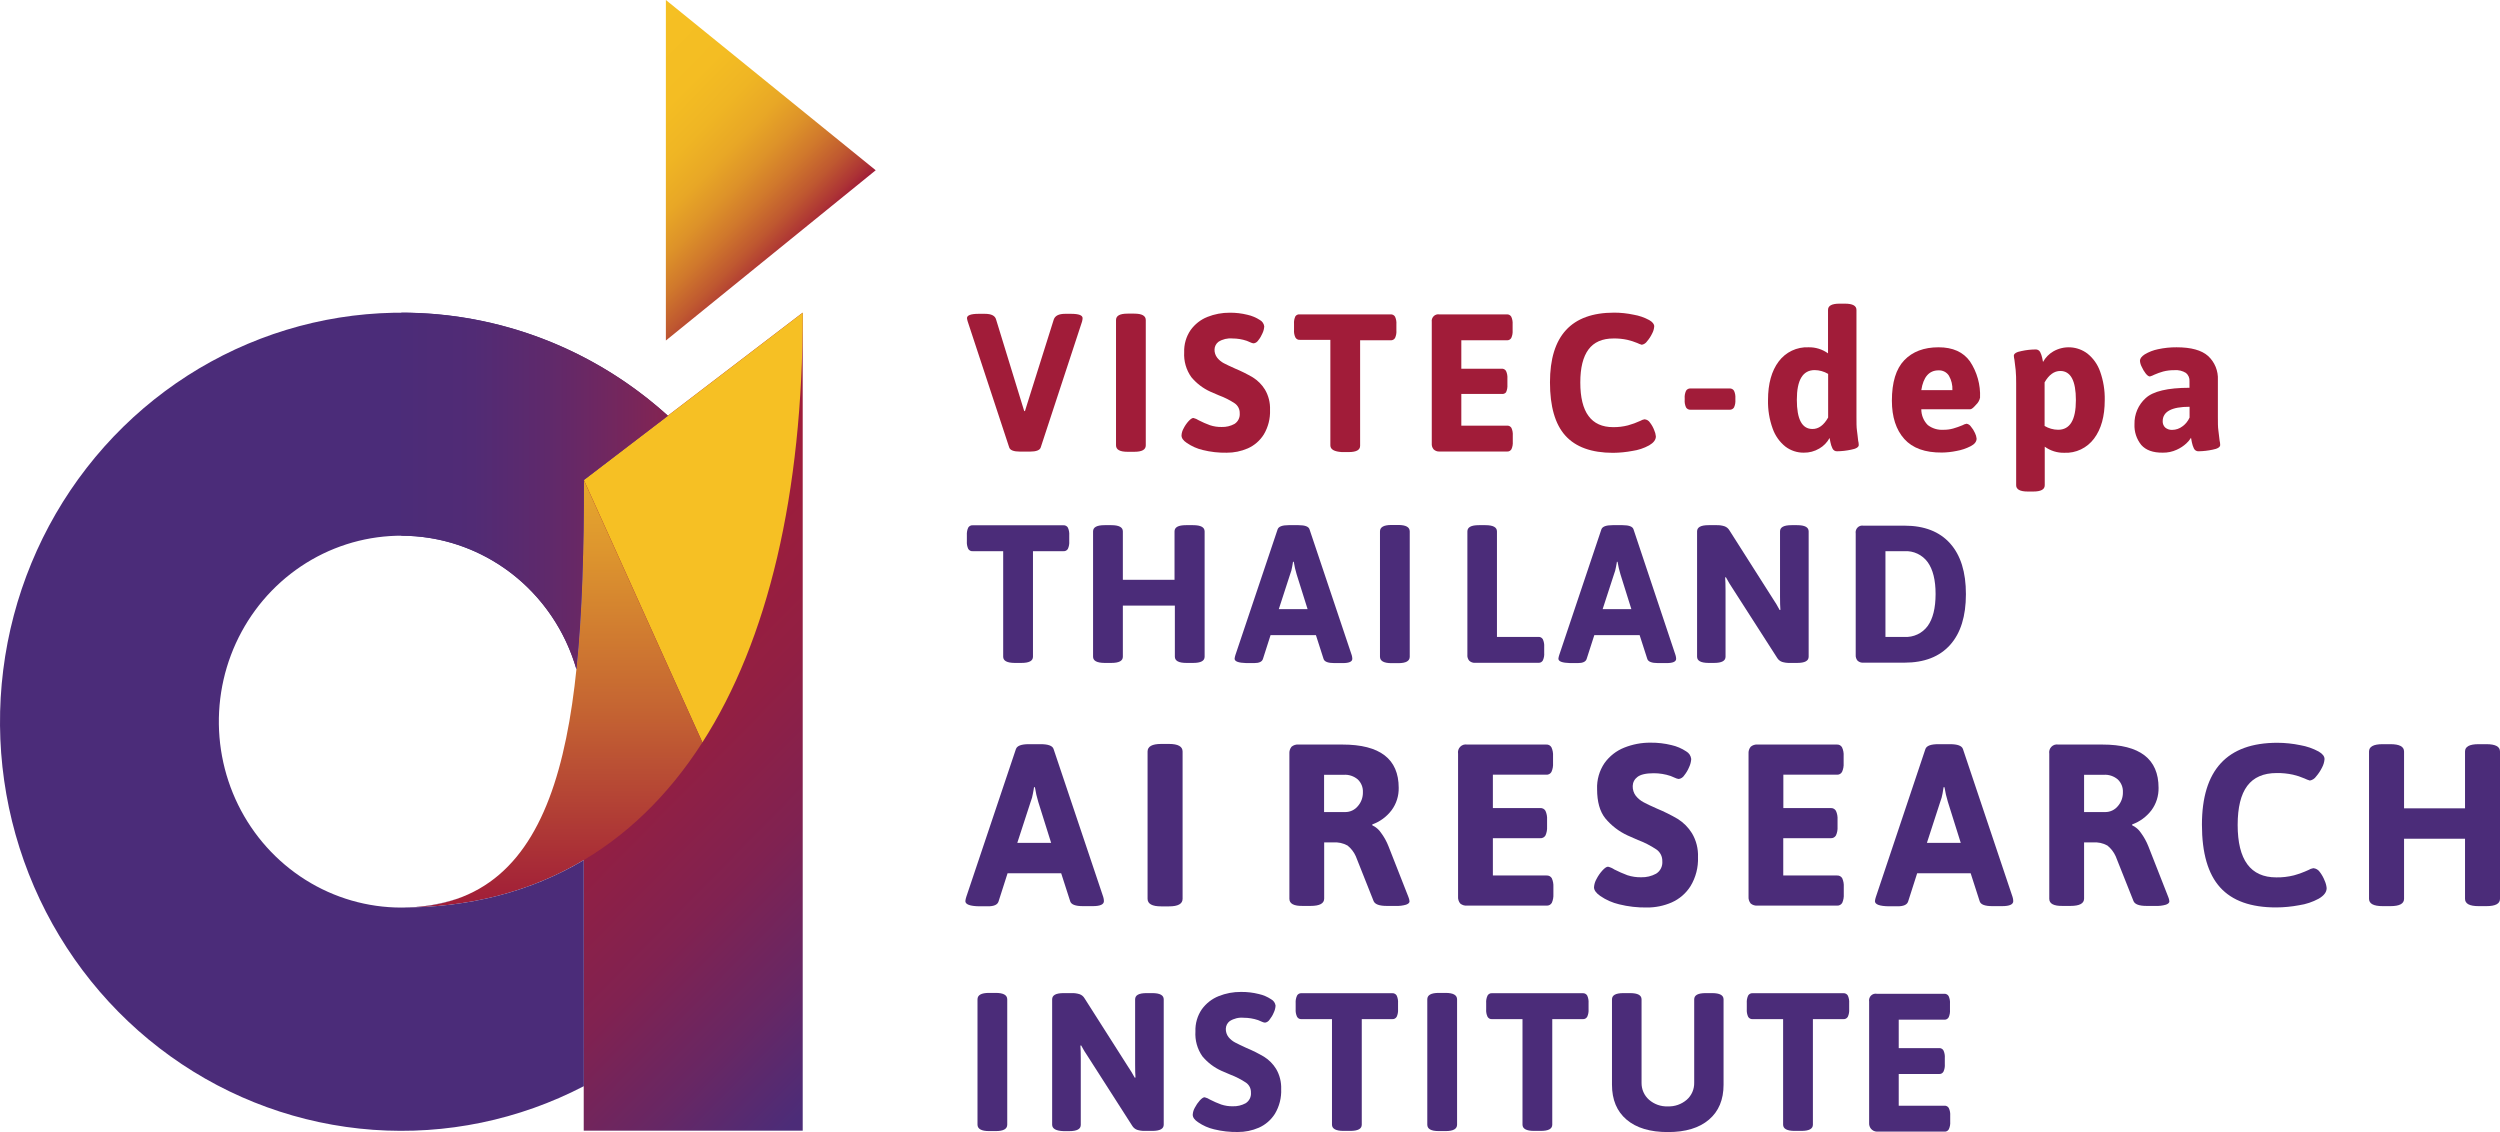 <svg width="106" height="48" viewBox="0 0 106 48" fill="none" xmlns="http://www.w3.org/2000/svg">
<path d="M34.035 13.256L24.75 20.351V47.941H34.035V13.256Z" fill="url(#paint0_linear)"/>
<path d="M37.13 7.219L28.233 0V14.438L37.13 7.219Z" fill="url(#paint1_linear)"/>
<path d="M34.038 13.256L24.755 20.349L29.782 31.477C32.558 27.154 34.038 20.958 34.038 13.256Z" fill="#F6C024"/>
<path d="M24.752 20.349C24.752 30.599 23.978 38.481 17.015 38.481C22.555 38.481 26.88 36.006 29.781 31.479" fill="url(#paint2_linear)"/>
<path d="M17.016 38.481C17.886 38.495 18.751 38.347 19.568 38.043C18.747 38.334 17.885 38.482 17.016 38.481Z" fill="#4B2C79"/>
<path d="M24.752 36.469C22.533 37.789 19.943 38.481 17.016 38.481C15.58 38.481 14.172 38.074 12.95 37.304C11.728 36.535 10.74 35.434 10.097 34.125C9.454 32.816 9.182 31.351 9.31 29.893C9.438 28.435 9.963 27.043 10.824 25.871C11.685 24.7 12.849 23.796 14.186 23.26C15.523 22.725 16.979 22.579 18.393 22.839C19.806 23.1 21.121 23.756 22.189 24.734C23.257 25.713 24.037 26.975 24.441 28.38C24.69 25.971 24.756 23.26 24.756 20.35L28.319 17.627C26.002 15.534 23.169 14.123 20.125 13.548C17.08 12.973 13.939 13.255 11.04 14.364C8.142 15.473 5.594 17.366 3.673 19.84C1.752 22.315 0.529 25.276 0.137 28.406C-0.255 31.535 0.198 34.715 1.447 37.602C2.697 40.488 4.695 42.973 7.228 44.788C9.76 46.604 12.731 47.681 15.82 47.904C18.908 48.127 21.998 47.487 24.756 46.053L24.752 36.469Z" fill="#4B2C79"/>
<path d="M17.016 22.715C18.688 22.715 20.315 23.267 21.654 24.288C22.992 25.309 23.97 26.745 24.441 28.38C24.69 25.971 24.756 23.26 24.756 20.35L28.319 17.627C25.206 14.805 21.183 13.249 17.016 13.256V22.715Z" fill="url(#paint3_linear)"/>
<path d="M42.535 27.843V23.37H41.24C41.203 23.373 41.165 23.366 41.132 23.348C41.099 23.33 41.071 23.304 41.052 23.271C41.007 23.171 40.987 23.06 40.995 22.95V22.693C40.988 22.582 41.007 22.472 41.052 22.372C41.072 22.339 41.099 22.312 41.132 22.295C41.165 22.277 41.203 22.269 41.24 22.272H45.092C45.129 22.269 45.166 22.277 45.199 22.295C45.232 22.312 45.26 22.339 45.279 22.372C45.324 22.472 45.344 22.582 45.336 22.693V22.95C45.344 23.06 45.325 23.171 45.279 23.271C45.26 23.304 45.233 23.331 45.2 23.348C45.166 23.366 45.129 23.373 45.092 23.37H43.798V27.843C43.798 28.02 43.64 28.108 43.309 28.108H43.022C42.698 28.105 42.535 28.02 42.535 27.843Z" fill="#4B2C79"/>
<path d="M46.346 27.843V22.532C46.346 22.355 46.504 22.267 46.835 22.267H47.12C47.445 22.267 47.609 22.355 47.609 22.532V24.583H49.8V22.532C49.8 22.355 49.957 22.267 50.288 22.267H50.588C50.914 22.267 51.076 22.355 51.076 22.532V27.843C51.076 28.02 50.919 28.108 50.588 28.108H50.302C49.978 28.108 49.814 28.02 49.814 27.843V25.678H47.609V27.843C47.609 28.02 47.451 28.108 47.12 28.108H46.835C46.509 28.105 46.346 28.02 46.346 27.843Z" fill="#4B2C79"/>
<path d="M52.347 27.927C52.353 27.876 52.364 27.826 52.38 27.777L54.172 22.442C54.214 22.325 54.369 22.267 54.635 22.267H55.059C55.33 22.267 55.485 22.325 55.523 22.442L57.315 27.784C57.329 27.832 57.337 27.882 57.338 27.933C57.338 28.054 57.203 28.115 56.931 28.115H56.577C56.31 28.115 56.158 28.057 56.12 27.941L55.795 26.929H53.872L53.548 27.941C53.51 28.057 53.39 28.115 53.173 28.115H52.846C52.512 28.105 52.347 28.047 52.347 27.927ZM55.442 25.828L54.977 24.35C54.924 24.176 54.884 23.998 54.856 23.819H54.823C54.823 23.852 54.805 23.926 54.786 24.039C54.77 24.145 54.741 24.25 54.701 24.35L54.221 25.828H55.442Z" fill="#4B2C79"/>
<path d="M58.511 27.843V22.532C58.511 22.351 58.669 22.259 59 22.259H59.285C59.611 22.259 59.773 22.351 59.773 22.532V27.843C59.773 28.026 59.616 28.118 59.285 28.118H59C58.675 28.118 58.511 28.026 58.511 27.843Z" fill="#4B2C79"/>
<path d="M62.294 28.013C62.265 27.978 62.243 27.938 62.23 27.894C62.217 27.851 62.212 27.805 62.217 27.76V22.532C62.217 22.355 62.374 22.267 62.705 22.267H62.983C63.307 22.267 63.471 22.355 63.471 22.532V27.005H65.23C65.267 27.002 65.304 27.01 65.337 27.027C65.37 27.045 65.397 27.072 65.416 27.104C65.462 27.205 65.482 27.315 65.474 27.426V27.683C65.483 27.793 65.463 27.904 65.416 28.004C65.397 28.036 65.37 28.063 65.337 28.081C65.304 28.098 65.267 28.106 65.23 28.103H62.551C62.504 28.107 62.457 28.101 62.413 28.086C62.369 28.07 62.328 28.046 62.294 28.013Z" fill="#4B2C79"/>
<path d="M66.076 27.927C66.082 27.876 66.093 27.826 66.11 27.777L67.9 22.442C67.944 22.325 68.099 22.267 68.373 22.267H68.795C69.068 22.267 69.222 22.325 69.26 22.442L71.044 27.784C71.059 27.832 71.067 27.882 71.068 27.933C71.068 28.054 70.932 28.115 70.661 28.115H70.302C70.037 28.115 69.884 28.057 69.846 27.941L69.52 26.929H67.599L67.273 27.941C67.235 28.057 67.11 28.115 66.899 28.115H66.573C66.242 28.105 66.076 28.047 66.076 27.927ZM69.17 25.828L68.707 24.35C68.654 24.176 68.613 23.998 68.584 23.819H68.556C68.556 23.852 68.537 23.926 68.518 24.039C68.501 24.145 68.472 24.25 68.433 24.35L67.952 25.828H69.17Z" fill="#4B2C79"/>
<path d="M71.956 27.843V22.532C71.956 22.355 72.113 22.267 72.444 22.267H72.794C72.904 22.264 73.015 22.28 73.12 22.314C73.209 22.346 73.284 22.409 73.331 22.492L75.164 25.375C75.271 25.532 75.369 25.696 75.457 25.865L75.489 25.857C75.478 25.73 75.473 25.535 75.473 25.293V22.532C75.473 22.355 75.631 22.267 75.962 22.267H76.198C76.525 22.267 76.687 22.355 76.687 22.532V27.843C76.687 28.02 76.529 28.108 76.198 28.108H75.883C75.773 28.111 75.662 28.096 75.557 28.063C75.468 28.031 75.393 27.968 75.346 27.885L73.472 24.964C73.365 24.806 73.267 24.643 73.178 24.474L73.147 24.483C73.156 24.61 73.163 24.805 73.163 25.047V27.843C73.163 28.02 73.005 28.108 72.674 28.108H72.438C72.118 28.105 71.956 28.02 71.956 27.843Z" fill="#4B2C79"/>
<path d="M78.76 28.013C78.731 27.978 78.709 27.938 78.696 27.894C78.683 27.851 78.678 27.805 78.682 27.76V22.62C78.674 22.575 78.677 22.529 78.691 22.485C78.704 22.441 78.728 22.401 78.76 22.368C78.791 22.335 78.831 22.311 78.874 22.297C78.917 22.283 78.963 22.28 79.007 22.288H80.75C81.591 22.288 82.235 22.539 82.684 23.04C83.133 23.541 83.356 24.259 83.355 25.193C83.355 26.128 83.132 26.845 82.684 27.345C82.236 27.845 81.592 28.096 80.75 28.097H79.007C78.962 28.101 78.918 28.095 78.875 28.081C78.833 28.066 78.793 28.043 78.76 28.013ZM80.75 27.005C80.939 27.017 81.128 26.98 81.3 26.899C81.472 26.819 81.622 26.695 81.735 26.541C81.957 26.231 82.068 25.78 82.069 25.188C82.069 24.596 81.957 24.146 81.735 23.836C81.622 23.681 81.472 23.558 81.3 23.477C81.128 23.395 80.939 23.359 80.75 23.37H79.943V27.005H80.75Z" fill="#4B2C79"/>
<path d="M40.931 38.207C40.938 38.147 40.95 38.088 40.969 38.032L43.076 31.757C43.126 31.62 43.309 31.553 43.621 31.553H44.126C44.441 31.553 44.627 31.62 44.671 31.757L46.778 38.032C46.796 38.088 46.805 38.147 46.806 38.207C46.806 38.349 46.649 38.42 46.334 38.42H45.913C45.597 38.42 45.421 38.353 45.377 38.216L44.994 37.026H42.721L42.338 38.223C42.294 38.359 42.148 38.427 41.898 38.427H41.516C41.131 38.42 40.931 38.349 40.931 38.207ZM44.568 35.738L44.023 34.002C43.961 33.798 43.913 33.589 43.88 33.377H43.842C43.842 33.416 43.821 33.503 43.798 33.636C43.778 33.761 43.745 33.884 43.698 34.002L43.133 35.738H44.568Z" fill="#4B2C79"/>
<path d="M48.657 38.109V31.864C48.657 31.651 48.849 31.543 49.232 31.543H49.568C49.949 31.543 50.142 31.651 50.142 31.864V38.109C50.142 38.324 49.949 38.43 49.568 38.43H49.232C48.854 38.431 48.657 38.324 48.657 38.109Z" fill="#4B2C79"/>
<path d="M54.67 38.109V31.959C54.661 31.852 54.694 31.745 54.761 31.662C54.801 31.628 54.848 31.602 54.898 31.586C54.948 31.57 55.001 31.564 55.053 31.569H56.921C58.509 31.569 59.304 32.18 59.305 33.403C59.312 33.746 59.206 34.081 59.003 34.354C58.793 34.631 58.509 34.84 58.185 34.955V34.993C58.336 35.063 58.465 35.174 58.558 35.314C58.688 35.489 58.794 35.681 58.873 35.884L59.717 38.032C59.742 38.09 59.758 38.153 59.764 38.216C59.764 38.276 59.717 38.322 59.62 38.358C59.481 38.399 59.335 38.417 59.19 38.411H58.798C58.483 38.411 58.3 38.343 58.241 38.207L57.485 36.303C57.406 36.127 57.286 35.971 57.136 35.851C56.947 35.747 56.733 35.701 56.519 35.719H56.145V38.099C56.145 38.308 55.953 38.411 55.57 38.411H55.245C54.862 38.42 54.67 38.317 54.67 38.109ZM57.05 34.431C57.148 34.431 57.245 34.408 57.334 34.366C57.424 34.324 57.503 34.263 57.567 34.187C57.713 34.025 57.792 33.811 57.787 33.591C57.792 33.49 57.775 33.39 57.738 33.296C57.7 33.203 57.644 33.119 57.572 33.05C57.407 32.909 57.196 32.838 56.982 32.851H56.141V34.431H57.05Z" fill="#4B2C79"/>
<path d="M61.914 38.309C61.88 38.268 61.855 38.221 61.839 38.169C61.823 38.118 61.818 38.064 61.822 38.011V31.959C61.813 31.906 61.816 31.851 61.832 31.799C61.848 31.747 61.876 31.7 61.914 31.662C61.951 31.624 61.998 31.595 62.048 31.579C62.099 31.563 62.153 31.559 62.206 31.569H65.561C65.605 31.565 65.649 31.575 65.688 31.595C65.727 31.616 65.759 31.648 65.781 31.686C65.834 31.802 65.857 31.93 65.849 32.057V32.359C65.857 32.487 65.834 32.614 65.781 32.73C65.759 32.769 65.727 32.8 65.688 32.821C65.649 32.842 65.605 32.851 65.561 32.847H63.298V34.262H65.307C65.351 34.259 65.395 34.268 65.434 34.288C65.473 34.309 65.506 34.341 65.528 34.38C65.58 34.495 65.604 34.622 65.596 34.749V35.053C65.603 35.18 65.58 35.307 65.528 35.423C65.505 35.462 65.473 35.493 65.434 35.513C65.395 35.534 65.351 35.543 65.307 35.539H63.298V37.121H65.577C65.62 37.118 65.664 37.127 65.702 37.147C65.741 37.168 65.773 37.199 65.796 37.237C65.848 37.353 65.871 37.48 65.864 37.608V37.911C65.871 38.039 65.848 38.166 65.796 38.282C65.773 38.32 65.741 38.351 65.702 38.372C65.664 38.392 65.62 38.401 65.577 38.398H62.206C62.101 38.408 61.996 38.377 61.914 38.309Z" fill="#4B2C79"/>
<path d="M68.65 38.343C68.366 38.276 68.096 38.157 67.854 37.991C67.676 37.868 67.586 37.744 67.586 37.62C67.594 37.497 67.63 37.377 67.692 37.27C67.759 37.139 67.843 37.017 67.941 36.909C68.037 36.805 68.116 36.748 68.181 36.748C68.276 36.771 68.367 36.811 68.448 36.866C68.629 36.958 68.814 37.039 69.003 37.11C69.192 37.171 69.39 37.2 69.588 37.196C69.807 37.202 70.025 37.15 70.218 37.045C70.307 36.991 70.379 36.912 70.425 36.818C70.472 36.724 70.491 36.619 70.482 36.514C70.484 36.417 70.464 36.322 70.421 36.236C70.378 36.15 70.315 36.076 70.237 36.021C69.991 35.856 69.726 35.72 69.449 35.616L69.008 35.422C68.644 35.254 68.32 35.006 68.062 34.694C67.832 34.405 67.717 33.994 67.717 33.459C67.701 33.065 67.812 32.677 68.032 32.353C68.245 32.058 68.535 31.831 68.869 31.699C69.223 31.558 69.6 31.486 69.98 31.489C70.279 31.486 70.576 31.52 70.866 31.591C71.091 31.641 71.304 31.732 71.497 31.86C71.554 31.892 71.604 31.938 71.641 31.994C71.677 32.05 71.7 32.114 71.708 32.181C71.701 32.299 71.671 32.415 71.621 32.521C71.568 32.65 71.497 32.77 71.41 32.878C71.385 32.919 71.351 32.953 71.311 32.979C71.271 33.005 71.227 33.022 71.18 33.029C71.125 33.022 71.072 33.006 71.022 32.981C70.95 32.949 70.887 32.921 70.836 32.902C70.604 32.824 70.362 32.785 70.118 32.785C69.787 32.785 69.555 32.841 69.424 32.945C69.365 32.989 69.316 33.046 69.282 33.112C69.247 33.178 69.229 33.251 69.227 33.326C69.222 33.478 69.269 33.627 69.361 33.747C69.451 33.857 69.562 33.949 69.687 34.015C69.815 34.082 70.002 34.176 70.251 34.283C70.558 34.41 70.855 34.558 71.142 34.726C71.384 34.879 71.589 35.086 71.741 35.332C71.921 35.636 72.009 35.987 71.995 36.342C72.012 36.774 71.902 37.202 71.679 37.571C71.487 37.877 71.208 38.118 70.88 38.263C70.548 38.408 70.189 38.481 69.828 38.478C69.431 38.484 69.035 38.439 68.65 38.343Z" fill="#4B2C79"/>
<path d="M74.23 38.309C74.162 38.226 74.129 38.119 74.138 38.011V31.959C74.129 31.852 74.162 31.745 74.23 31.662C74.27 31.628 74.316 31.602 74.366 31.586C74.416 31.57 74.469 31.564 74.521 31.569H77.883C77.927 31.566 77.971 31.575 78.009 31.595C78.048 31.616 78.08 31.648 78.102 31.686C78.156 31.802 78.179 31.93 78.17 32.057V32.359C78.178 32.487 78.155 32.614 78.102 32.73C78.08 32.769 78.048 32.8 78.009 32.821C77.97 32.841 77.927 32.851 77.883 32.847H75.614V34.262H77.625C77.668 34.259 77.712 34.268 77.751 34.289C77.789 34.31 77.822 34.341 77.844 34.38C77.897 34.495 77.92 34.622 77.912 34.749V35.053C77.92 35.18 77.897 35.308 77.844 35.423C77.821 35.462 77.789 35.492 77.75 35.513C77.712 35.533 77.668 35.542 77.625 35.539H75.61V37.121H77.889C77.933 37.117 77.977 37.127 78.016 37.147C78.055 37.167 78.087 37.198 78.11 37.237C78.162 37.353 78.184 37.48 78.176 37.608V37.911C78.184 38.038 78.162 38.166 78.11 38.282C78.087 38.32 78.055 38.351 78.016 38.372C77.977 38.392 77.933 38.401 77.889 38.398H74.518C74.415 38.407 74.311 38.376 74.23 38.309Z" fill="#4B2C79"/>
<path d="M79.497 38.207C79.504 38.147 79.517 38.088 79.537 38.032L81.638 31.757C81.688 31.62 81.871 31.553 82.183 31.553H82.681C82.996 31.553 83.182 31.62 83.228 31.757L85.333 38.032C85.351 38.088 85.361 38.147 85.362 38.207C85.362 38.349 85.204 38.42 84.889 38.42H84.475C84.159 38.42 83.983 38.353 83.939 38.216L83.556 37.026H81.288L80.905 38.223C80.861 38.359 80.714 38.427 80.465 38.427H80.082C79.693 38.42 79.497 38.349 79.497 38.207ZM83.136 35.738L82.591 34.002C82.528 33.798 82.48 33.589 82.446 33.377H82.408L82.366 33.636C82.345 33.761 82.311 33.884 82.265 34.002L81.701 35.738H83.136Z" fill="#4B2C79"/>
<path d="M86.889 38.109V31.959C86.88 31.906 86.883 31.851 86.899 31.799C86.915 31.747 86.943 31.7 86.981 31.662C87.018 31.624 87.064 31.595 87.115 31.579C87.166 31.563 87.22 31.559 87.272 31.569H89.14C90.729 31.569 91.523 32.18 91.523 33.403C91.53 33.745 91.424 34.081 91.222 34.354C91.012 34.63 90.728 34.839 90.404 34.955V34.993C90.555 35.063 90.683 35.174 90.776 35.314C90.905 35.49 91.011 35.681 91.091 35.884L91.934 38.032C91.96 38.09 91.976 38.153 91.981 38.216C91.981 38.276 91.934 38.322 91.838 38.358C91.698 38.399 91.552 38.417 91.406 38.411H91.015C90.7 38.411 90.519 38.343 90.461 38.207L89.704 36.303C89.624 36.127 89.504 35.971 89.354 35.851C89.166 35.747 88.952 35.701 88.738 35.719H88.365V38.099C88.365 38.308 88.172 38.411 87.789 38.411H87.469C87.082 38.42 86.889 38.318 86.889 38.109ZM89.274 34.431C89.372 34.431 89.469 34.408 89.558 34.366C89.648 34.324 89.727 34.263 89.791 34.187C89.937 34.025 90.016 33.811 90.011 33.591C90.016 33.49 89.999 33.39 89.962 33.296C89.924 33.203 89.868 33.119 89.796 33.05C89.631 32.909 89.42 32.838 89.206 32.851H88.365V34.431H89.274Z" fill="#4B2C79"/>
<path d="M94.133 37.625C93.619 37.057 93.362 36.171 93.362 34.967C93.362 32.651 94.428 31.494 96.56 31.494C96.888 31.495 97.215 31.529 97.536 31.596C97.807 31.643 98.069 31.733 98.311 31.865C98.478 31.962 98.56 32.067 98.56 32.186C98.551 32.31 98.515 32.431 98.456 32.541C98.388 32.679 98.303 32.807 98.203 32.923C98.172 32.968 98.133 33.007 98.087 33.036C98.042 33.066 97.991 33.086 97.938 33.095C97.859 33.072 97.783 33.043 97.709 33.006C97.552 32.938 97.388 32.884 97.221 32.846C96.994 32.797 96.762 32.773 96.53 32.777C95.969 32.777 95.553 32.96 95.282 33.323C95.011 33.686 94.877 34.242 94.877 34.977C94.877 36.46 95.423 37.201 96.515 37.201C96.766 37.206 97.017 37.176 97.262 37.115C97.472 37.056 97.677 36.981 97.875 36.89C97.939 36.85 98.011 36.823 98.086 36.811C98.14 36.815 98.193 36.832 98.24 36.86C98.287 36.887 98.328 36.926 98.359 36.972C98.446 37.086 98.517 37.212 98.568 37.347C98.613 37.445 98.64 37.549 98.65 37.656C98.65 37.825 98.538 37.974 98.314 38.104C98.055 38.245 97.773 38.339 97.482 38.382C97.163 38.442 96.839 38.473 96.515 38.475C95.441 38.478 94.647 38.195 94.133 37.625Z" fill="#4B2C79"/>
<path d="M100.447 38.109V31.864C100.447 31.657 100.64 31.553 101.021 31.553H101.357C101.74 31.553 101.932 31.657 101.932 31.864V34.273H104.517V31.864C104.517 31.657 104.707 31.553 105.09 31.553H105.426C105.809 31.553 106 31.657 106 31.864V38.109C106 38.317 105.809 38.42 105.426 38.42H105.09C104.707 38.42 104.517 38.317 104.517 38.109V35.563H101.932V38.109C101.932 38.317 101.74 38.42 101.357 38.42H101.024C100.64 38.42 100.447 38.317 100.447 38.109Z" fill="#4B2C79"/>
<path d="M41.446 47.684V42.374C41.446 42.191 41.604 42.099 41.935 42.099H42.218C42.545 42.099 42.707 42.191 42.707 42.374V47.684C42.707 47.867 42.55 47.958 42.218 47.958H41.935C41.615 47.958 41.446 47.867 41.446 47.684Z" fill="#4B2C79"/>
<path d="M44.611 47.684V42.374C44.611 42.196 44.769 42.108 45.1 42.108H45.45C45.56 42.105 45.67 42.121 45.776 42.154C45.865 42.186 45.94 42.249 45.987 42.332L47.82 45.212C47.926 45.367 48.024 45.528 48.113 45.694L48.145 45.686C48.133 45.559 48.129 45.365 48.129 45.122V42.374C48.129 42.196 48.286 42.108 48.617 42.108H48.854C49.18 42.108 49.342 42.196 49.342 42.374V47.684C49.342 47.862 49.185 47.95 48.854 47.95H48.539C48.428 47.953 48.318 47.937 48.212 47.904C48.123 47.871 48.049 47.808 48.001 47.725L46.133 44.807C46.027 44.653 45.929 44.492 45.84 44.325L45.809 44.334C45.82 44.46 45.825 44.655 45.825 44.897V47.693C45.825 47.871 45.667 47.96 45.336 47.96H45.1C44.775 47.95 44.611 47.859 44.611 47.684Z" fill="#4B2C79"/>
<path d="M51.477 47.883C51.235 47.827 51.006 47.725 50.801 47.584C50.643 47.48 50.572 47.374 50.572 47.263C50.578 47.157 50.609 47.055 50.662 46.964C50.719 46.853 50.79 46.75 50.873 46.657C50.955 46.569 51.023 46.524 51.076 46.524C51.158 46.544 51.235 46.578 51.305 46.624C51.458 46.703 51.616 46.772 51.778 46.831C51.938 46.884 52.106 46.91 52.274 46.906C52.462 46.912 52.648 46.868 52.815 46.778C52.89 46.731 52.951 46.664 52.991 46.584C53.031 46.504 53.048 46.414 53.04 46.325C53.043 46.243 53.025 46.162 52.989 46.088C52.952 46.015 52.898 45.952 52.832 45.906C52.622 45.766 52.397 45.651 52.161 45.562L51.786 45.401C51.475 45.26 51.199 45.05 50.979 44.785C50.766 44.479 50.662 44.108 50.686 43.734C50.674 43.399 50.769 43.069 50.958 42.793C51.14 42.543 51.387 42.349 51.672 42.236C51.973 42.115 52.294 42.055 52.618 42.058C52.872 42.055 53.125 42.084 53.371 42.146C53.561 42.188 53.742 42.265 53.904 42.374C53.952 42.401 53.994 42.439 54.025 42.485C54.056 42.531 54.076 42.584 54.084 42.639C54.078 42.74 54.053 42.839 54.009 42.93C53.965 43.039 53.905 43.14 53.831 43.232C53.81 43.266 53.781 43.296 53.747 43.318C53.714 43.34 53.676 43.355 53.636 43.36C53.589 43.355 53.543 43.342 53.5 43.32C53.439 43.291 53.385 43.27 53.343 43.253C53.145 43.186 52.939 43.153 52.731 43.153C52.525 43.133 52.318 43.183 52.142 43.294C52.092 43.331 52.051 43.38 52.022 43.435C51.993 43.491 51.977 43.553 51.975 43.616C51.97 43.744 52.01 43.871 52.088 43.972C52.165 44.066 52.259 44.144 52.366 44.2C52.474 44.258 52.634 44.334 52.838 44.428C53.099 44.536 53.352 44.663 53.596 44.806C53.803 44.935 53.977 45.111 54.106 45.32C54.258 45.578 54.333 45.877 54.322 46.179C54.337 46.546 54.245 46.91 54.057 47.224C53.892 47.485 53.655 47.69 53.376 47.814C53.093 47.937 52.788 47.999 52.481 47.997C52.143 48.002 51.805 47.964 51.477 47.883Z" fill="#4B2C79"/>
<path d="M56.476 47.684V43.211H55.181C55.144 43.214 55.106 43.206 55.073 43.189C55.041 43.171 55.013 43.144 54.995 43.111C54.948 43.011 54.928 42.901 54.936 42.79V42.533C54.928 42.423 54.948 42.312 54.995 42.212C55.013 42.179 55.041 42.152 55.073 42.135C55.106 42.117 55.144 42.109 55.181 42.112H59.032C59.07 42.109 59.107 42.117 59.14 42.135C59.174 42.152 59.201 42.179 59.22 42.212C59.266 42.312 59.285 42.423 59.277 42.533V42.79C59.285 42.9 59.266 43.011 59.22 43.111C59.201 43.144 59.174 43.171 59.14 43.189C59.107 43.206 59.07 43.214 59.032 43.211H57.739V47.684C57.739 47.862 57.581 47.95 57.25 47.95H56.965C56.639 47.95 56.476 47.859 56.476 47.684Z" fill="#4B2C79"/>
<path d="M60.517 47.684V42.374C60.517 42.191 60.675 42.099 61.006 42.099H61.291C61.617 42.099 61.78 42.191 61.78 42.374V47.684C61.78 47.867 61.622 47.958 61.291 47.958H61.006C60.675 47.958 60.517 47.867 60.517 47.684Z" fill="#4B2C79"/>
<path d="M64.554 47.684V43.211H63.258C63.221 43.214 63.184 43.206 63.151 43.189C63.118 43.171 63.091 43.144 63.072 43.111C63.025 43.011 63.005 42.901 63.014 42.79V42.533C63.005 42.423 63.025 42.312 63.072 42.212C63.091 42.179 63.118 42.152 63.151 42.135C63.184 42.117 63.221 42.109 63.258 42.112H67.11C67.147 42.109 67.185 42.117 67.218 42.135C67.251 42.152 67.279 42.179 67.298 42.212C67.344 42.312 67.363 42.423 67.355 42.533V42.79C67.363 42.9 67.344 43.011 67.298 43.111C67.279 43.144 67.251 43.171 67.218 43.189C67.185 43.206 67.147 43.214 67.11 43.211H65.816V47.684C65.816 47.862 65.659 47.95 65.328 47.95H65.043C64.716 47.95 64.554 47.859 64.554 47.684Z" fill="#4B2C79"/>
<path d="M68.967 47.473C68.554 47.122 68.348 46.628 68.348 45.991V42.374C68.348 42.196 68.505 42.108 68.836 42.108H69.114C69.44 42.108 69.602 42.196 69.602 42.374V45.907C69.6 46.044 69.626 46.179 69.681 46.304C69.735 46.428 69.816 46.539 69.918 46.629C70.139 46.822 70.425 46.923 70.716 46.911C71.009 46.922 71.295 46.822 71.519 46.629C71.62 46.54 71.701 46.429 71.756 46.304C71.81 46.179 71.837 46.044 71.834 45.907V42.374C71.834 42.196 71.992 42.108 72.323 42.108H72.59C72.917 42.108 73.079 42.196 73.079 42.374V45.991C73.079 46.627 72.873 47.121 72.46 47.473C72.047 47.825 71.466 48.001 70.718 48C69.963 48 69.379 47.824 68.967 47.473Z" fill="#4B2C79"/>
<path d="M75.604 47.684V43.211H74.309C74.271 43.214 74.234 43.206 74.201 43.188C74.168 43.171 74.14 43.144 74.121 43.111C74.075 43.011 74.056 42.9 74.064 42.79V42.533C74.056 42.423 74.075 42.312 74.121 42.212C74.14 42.179 74.168 42.153 74.201 42.135C74.234 42.117 74.271 42.109 74.309 42.112H78.16C78.198 42.109 78.235 42.117 78.268 42.135C78.302 42.152 78.329 42.179 78.348 42.212C78.394 42.312 78.413 42.423 78.405 42.533V42.79C78.413 42.9 78.394 43.011 78.348 43.111C78.329 43.144 78.302 43.171 78.268 43.189C78.235 43.206 78.198 43.214 78.16 43.211H76.867V47.684C76.867 47.862 76.709 47.95 76.378 47.95H76.093C75.766 47.95 75.604 47.859 75.604 47.684Z" fill="#4B2C79"/>
<path d="M79.329 47.859C79.272 47.788 79.244 47.698 79.251 47.606V42.467C79.243 42.422 79.246 42.375 79.26 42.331C79.273 42.287 79.297 42.247 79.329 42.214C79.361 42.182 79.401 42.158 79.444 42.144C79.487 42.13 79.533 42.128 79.578 42.136H82.435C82.472 42.133 82.51 42.141 82.543 42.159C82.576 42.176 82.604 42.203 82.623 42.236C82.668 42.336 82.688 42.447 82.679 42.557V42.814C82.688 42.925 82.668 43.035 82.623 43.135C82.604 43.168 82.576 43.195 82.543 43.213C82.51 43.23 82.472 43.238 82.435 43.235H80.506V44.44H82.216C82.253 44.436 82.291 44.444 82.324 44.462C82.357 44.479 82.385 44.506 82.403 44.539C82.449 44.639 82.469 44.75 82.46 44.86V45.117C82.469 45.227 82.449 45.338 82.403 45.438C82.385 45.471 82.357 45.498 82.324 45.516C82.291 45.533 82.253 45.541 82.216 45.538H80.506V46.882H82.445C82.482 46.879 82.519 46.887 82.552 46.905C82.584 46.922 82.612 46.949 82.63 46.982C82.677 47.082 82.697 47.193 82.689 47.303V47.56C82.697 47.67 82.677 47.781 82.63 47.881C82.612 47.914 82.585 47.941 82.552 47.959C82.519 47.976 82.482 47.984 82.445 47.981H79.578C79.53 47.979 79.483 47.968 79.441 47.947C79.398 47.925 79.36 47.895 79.329 47.859Z" fill="#4B2C79"/>
<path d="M42.791 18.973L41.033 13.638C41.017 13.59 41.006 13.54 41 13.489C41 13.367 41.166 13.306 41.497 13.306H41.761C42.032 13.306 42.192 13.386 42.234 13.547L43.337 17.139L43.427 17.43H43.459L43.549 17.139L44.68 13.547C44.735 13.386 44.895 13.306 45.161 13.306H45.413C45.739 13.306 45.902 13.367 45.902 13.489C45.9 13.539 45.892 13.589 45.878 13.638L44.126 18.973C44.088 19.089 43.935 19.148 43.67 19.148H43.246C42.981 19.148 42.83 19.089 42.791 18.973Z" fill="#A11C39"/>
<path d="M47.319 18.882V13.572C47.319 13.389 47.477 13.298 47.807 13.298H48.093C48.419 13.298 48.581 13.389 48.581 13.572V18.882C48.581 19.065 48.424 19.156 48.093 19.156H47.807C47.481 19.156 47.319 19.065 47.319 18.882Z" fill="#A11C39"/>
<path d="M50.999 19.081C50.758 19.024 50.529 18.923 50.323 18.782C50.165 18.678 50.096 18.572 50.096 18.461C50.102 18.355 50.133 18.253 50.186 18.162C50.242 18.05 50.313 17.947 50.397 17.855C50.479 17.767 50.547 17.722 50.6 17.722C50.682 17.742 50.759 17.776 50.829 17.822C50.982 17.901 51.14 17.97 51.302 18.029C51.462 18.082 51.631 18.108 51.8 18.104C51.988 18.11 52.174 18.066 52.34 17.976C52.415 17.929 52.476 17.862 52.515 17.782C52.555 17.702 52.572 17.612 52.564 17.523C52.567 17.441 52.549 17.36 52.513 17.287C52.476 17.213 52.422 17.151 52.356 17.104C52.148 16.966 51.925 16.853 51.691 16.767L51.318 16.606C51.007 16.465 50.731 16.254 50.511 15.989C50.294 15.684 50.188 15.312 50.209 14.936C50.198 14.6 50.293 14.27 50.482 13.995C50.663 13.744 50.91 13.55 51.195 13.437C51.496 13.317 51.817 13.257 52.14 13.259C52.393 13.256 52.646 13.286 52.892 13.347C53.081 13.389 53.262 13.465 53.425 13.572C53.473 13.599 53.514 13.637 53.545 13.683C53.576 13.729 53.597 13.782 53.604 13.837C53.598 13.938 53.573 14.037 53.53 14.128C53.485 14.237 53.425 14.339 53.351 14.43C53.329 14.464 53.301 14.494 53.267 14.516C53.233 14.538 53.195 14.553 53.155 14.558C53.108 14.553 53.063 14.54 53.021 14.518C52.958 14.489 52.906 14.468 52.864 14.451C52.667 14.384 52.461 14.351 52.254 14.351C52.047 14.332 51.839 14.381 51.663 14.492C51.613 14.53 51.572 14.578 51.543 14.634C51.514 14.689 51.498 14.751 51.496 14.814C51.491 14.943 51.532 15.069 51.611 15.17C51.687 15.264 51.78 15.342 51.886 15.398C51.995 15.456 52.156 15.532 52.367 15.626C52.628 15.735 52.881 15.861 53.125 16.004C53.331 16.134 53.505 16.309 53.634 16.518C53.786 16.777 53.861 17.075 53.849 17.377C53.864 17.744 53.772 18.108 53.585 18.422C53.421 18.683 53.184 18.889 52.905 19.012C52.622 19.135 52.317 19.197 52.009 19.195C51.669 19.201 51.33 19.163 50.999 19.081Z" fill="#A11C39"/>
<path d="M56.407 18.882V14.409H55.111C55.074 14.412 55.037 14.405 55.004 14.387C54.971 14.369 54.944 14.342 54.925 14.309C54.878 14.21 54.858 14.099 54.867 13.988V13.731C54.858 13.621 54.878 13.51 54.925 13.41C54.946 13.381 54.975 13.358 55.007 13.344C55.04 13.329 55.076 13.325 55.111 13.33H58.963C59 13.327 59.038 13.334 59.071 13.352C59.104 13.37 59.132 13.396 59.151 13.429C59.196 13.53 59.216 13.64 59.207 13.751V14.008C59.216 14.118 59.196 14.228 59.151 14.329C59.132 14.362 59.104 14.388 59.071 14.406C59.038 14.424 59 14.431 58.963 14.428H57.669V18.901C57.669 19.078 57.512 19.168 57.181 19.168H56.892C56.577 19.148 56.407 19.058 56.407 18.882Z" fill="#A11C39"/>
<path d="M60.784 19.052C60.755 19.017 60.734 18.977 60.721 18.934C60.707 18.89 60.703 18.845 60.707 18.8V13.651C60.7 13.606 60.704 13.561 60.718 13.518C60.733 13.476 60.757 13.437 60.788 13.406C60.82 13.374 60.859 13.351 60.901 13.338C60.943 13.325 60.988 13.322 61.031 13.33H63.89C63.928 13.327 63.965 13.334 63.998 13.352C64.031 13.37 64.059 13.396 64.078 13.429C64.124 13.53 64.143 13.64 64.135 13.751V14.008C64.143 14.118 64.124 14.228 64.078 14.329C64.059 14.362 64.031 14.388 63.998 14.406C63.965 14.424 63.928 14.431 63.89 14.428H61.96V15.633H63.67C63.707 15.63 63.744 15.637 63.778 15.655C63.811 15.673 63.838 15.699 63.857 15.732C63.903 15.833 63.922 15.943 63.914 16.053V16.311C63.922 16.421 63.903 16.531 63.857 16.632C63.835 16.659 63.806 16.68 63.773 16.693C63.74 16.705 63.704 16.709 63.67 16.702H61.96V18.047H63.898C63.935 18.044 63.973 18.052 64.006 18.069C64.039 18.087 64.067 18.113 64.086 18.146C64.131 18.247 64.15 18.357 64.142 18.467V18.724C64.15 18.834 64.131 18.945 64.086 19.046C64.067 19.078 64.039 19.105 64.006 19.123C63.973 19.14 63.935 19.148 63.898 19.145H61.031C60.986 19.147 60.941 19.14 60.898 19.124C60.856 19.108 60.817 19.084 60.784 19.052Z" fill="#A11C39"/>
<path d="M66.37 18.469C65.936 17.987 65.719 17.234 65.719 16.211C65.719 14.241 66.625 13.256 68.439 13.256C68.718 13.256 68.996 13.286 69.269 13.344C69.5 13.383 69.722 13.46 69.928 13.572C70.07 13.654 70.139 13.742 70.139 13.837C70.132 13.944 70.102 14.047 70.051 14.141C69.994 14.26 69.921 14.372 69.835 14.472C69.81 14.51 69.776 14.543 69.738 14.568C69.7 14.593 69.657 14.61 69.612 14.618C69.544 14.599 69.479 14.574 69.416 14.542C69.281 14.486 69.142 14.442 69 14.409C68.807 14.367 68.611 14.348 68.414 14.351C67.937 14.351 67.583 14.506 67.352 14.817C67.121 15.127 67.005 15.594 67.005 16.219C67.005 17.48 67.469 18.111 68.398 18.111C68.61 18.114 68.822 18.088 69.028 18.035C69.207 17.986 69.382 17.922 69.55 17.844C69.605 17.811 69.665 17.789 69.728 17.778C69.775 17.782 69.82 17.796 69.861 17.821C69.901 17.845 69.935 17.879 69.96 17.92C70.036 18.017 70.096 18.125 70.139 18.241C70.177 18.324 70.2 18.412 70.209 18.503C70.209 18.646 70.114 18.773 69.924 18.883C69.703 19.004 69.464 19.084 69.216 19.119C68.945 19.171 68.669 19.197 68.393 19.2C67.481 19.199 66.807 18.955 66.37 18.469Z" fill="#A11C39"/>
<path d="M71.487 17.273C71.442 17.172 71.422 17.061 71.431 16.951V16.892C71.422 16.782 71.442 16.671 71.487 16.571C71.507 16.538 71.534 16.511 71.567 16.494C71.6 16.476 71.638 16.468 71.675 16.471H73.336C73.373 16.468 73.41 16.476 73.444 16.494C73.477 16.511 73.504 16.538 73.524 16.571C73.569 16.671 73.588 16.782 73.58 16.892V16.951C73.588 17.061 73.569 17.172 73.524 17.273C73.504 17.305 73.477 17.332 73.444 17.349C73.41 17.367 73.373 17.375 73.336 17.372H71.675C71.638 17.375 71.6 17.367 71.567 17.349C71.534 17.332 71.507 17.305 71.487 17.273Z" fill="#A11C39"/>
<path d="M75.702 18.936C75.454 18.738 75.266 18.471 75.16 18.169C75.021 17.781 74.954 17.37 74.964 16.958C74.964 16.271 75.115 15.727 75.417 15.326C75.564 15.13 75.755 14.973 75.975 14.868C76.194 14.764 76.435 14.715 76.677 14.725C76.974 14.718 77.266 14.808 77.508 14.982V13.14C77.508 12.964 77.666 12.875 77.997 12.875H78.225C78.551 12.875 78.714 12.964 78.714 13.14V17.666C78.714 17.92 78.714 18.114 78.734 18.247C78.755 18.381 78.766 18.527 78.786 18.686C78.802 18.745 78.81 18.807 78.811 18.869C78.811 18.957 78.701 19.029 78.482 19.068C78.29 19.109 78.095 19.131 77.899 19.134C77.857 19.137 77.815 19.128 77.779 19.106C77.743 19.084 77.713 19.052 77.696 19.013C77.657 18.932 77.628 18.845 77.611 18.756C77.592 18.665 77.579 18.604 77.574 18.57C77.472 18.758 77.321 18.913 77.138 19.018C76.939 19.136 76.712 19.197 76.482 19.193C76.201 19.197 75.927 19.106 75.702 18.936ZM77.513 17.704V15.853C77.34 15.75 77.144 15.695 76.944 15.692C76.437 15.692 76.185 16.113 76.186 16.954C76.186 17.778 76.406 18.189 76.846 18.189C77.107 18.192 77.329 18.03 77.513 17.704Z" fill="#A11C39"/>
<path d="M80.742 18.612C80.392 18.221 80.217 17.68 80.216 16.99C80.216 16.21 80.391 15.638 80.742 15.273C81.093 14.908 81.578 14.725 82.195 14.725C82.798 14.725 83.242 14.925 83.527 15.323C83.828 15.776 83.978 16.316 83.954 16.863C83.93 16.976 83.872 17.079 83.787 17.157C83.675 17.287 83.594 17.353 83.538 17.353H81.463C81.463 17.478 81.487 17.602 81.535 17.717C81.582 17.832 81.652 17.937 81.74 18.024C81.93 18.168 82.163 18.238 82.399 18.223C82.539 18.225 82.679 18.207 82.815 18.169C82.948 18.131 83.078 18.085 83.206 18.032C83.261 17.999 83.321 17.977 83.384 17.966C83.421 17.972 83.456 17.986 83.488 18.007C83.519 18.028 83.546 18.055 83.567 18.087C83.637 18.169 83.695 18.261 83.739 18.36C83.776 18.434 83.8 18.514 83.808 18.597C83.808 18.724 83.723 18.834 83.556 18.919C83.365 19.017 83.162 19.085 82.952 19.121C82.751 19.163 82.547 19.185 82.342 19.188C81.626 19.195 81.092 19.003 80.742 18.612ZM82.782 16.542C82.792 16.328 82.741 16.116 82.635 15.931C82.588 15.857 82.523 15.797 82.445 15.757C82.368 15.717 82.282 15.699 82.195 15.703C81.794 15.703 81.55 15.983 81.463 16.542H82.782Z" fill="#A11C39"/>
<path d="M85.485 20.574V16.251C85.487 16.065 85.481 15.878 85.465 15.692C85.452 15.562 85.433 15.416 85.412 15.255C85.398 15.199 85.39 15.14 85.387 15.082C85.387 14.994 85.498 14.921 85.717 14.883C85.909 14.841 86.104 14.819 86.3 14.817C86.341 14.813 86.382 14.822 86.418 14.841C86.454 14.861 86.484 14.891 86.503 14.928C86.541 15.004 86.57 15.085 86.588 15.169C86.607 15.255 86.62 15.315 86.624 15.347C86.727 15.16 86.878 15.005 87.061 14.899C87.284 14.771 87.539 14.712 87.794 14.728C88.049 14.743 88.295 14.834 88.501 14.987C88.751 15.184 88.939 15.45 89.045 15.753C89.183 16.142 89.25 16.553 89.241 16.966C89.241 17.651 89.09 18.194 88.788 18.596C88.641 18.793 88.45 18.95 88.231 19.055C88.011 19.16 87.77 19.209 87.528 19.198C87.231 19.205 86.939 19.115 86.697 18.939V20.574C86.697 20.751 86.539 20.841 86.208 20.841H85.98C85.647 20.841 85.485 20.751 85.485 20.574ZM88.018 16.966C88.018 16.142 87.798 15.73 87.357 15.729C87.098 15.729 86.876 15.89 86.691 16.211V18.061C86.864 18.164 87.059 18.219 87.26 18.222C87.766 18.225 88.019 17.806 88.018 16.966Z" fill="#A11C39"/>
<path d="M90.79 18.866C90.59 18.619 90.487 18.305 90.502 17.986C90.497 17.778 90.537 17.571 90.618 17.381C90.7 17.19 90.822 17.02 90.975 16.882C91.29 16.59 91.91 16.443 92.834 16.442V16.169C92.84 16.102 92.829 16.034 92.803 15.972C92.777 15.91 92.736 15.855 92.685 15.813C92.539 15.722 92.369 15.681 92.199 15.695C92.036 15.693 91.873 15.712 91.715 15.753C91.589 15.789 91.465 15.833 91.345 15.886C91.285 15.918 91.222 15.943 91.157 15.962C91.104 15.962 91.044 15.92 90.978 15.837C90.91 15.749 90.853 15.653 90.808 15.551C90.766 15.472 90.741 15.386 90.734 15.297C90.734 15.204 90.803 15.112 90.938 15.024C91.112 14.921 91.302 14.847 91.499 14.807C91.758 14.751 92.023 14.723 92.287 14.725C92.901 14.725 93.347 14.847 93.624 15.095C93.763 15.222 93.872 15.38 93.944 15.556C94.015 15.731 94.048 15.921 94.038 16.111V17.666C94.038 17.92 94.038 18.114 94.059 18.247C94.079 18.381 94.091 18.527 94.112 18.686C94.127 18.746 94.135 18.807 94.136 18.869C94.136 18.957 94.026 19.029 93.807 19.068C93.615 19.109 93.42 19.131 93.224 19.134C93.182 19.137 93.14 19.128 93.103 19.106C93.067 19.084 93.038 19.052 93.02 19.013C92.981 18.931 92.953 18.843 92.935 18.753C92.916 18.659 92.904 18.593 92.899 18.562C92.845 18.65 92.779 18.729 92.704 18.798C92.583 18.91 92.445 19.001 92.295 19.068C92.109 19.154 91.906 19.197 91.701 19.193C91.287 19.197 90.984 19.087 90.79 18.866ZM92.537 18.077C92.668 17.983 92.772 17.854 92.838 17.704V17.247C92.078 17.247 91.698 17.452 91.698 17.862C91.696 17.911 91.704 17.96 91.723 18.006C91.741 18.052 91.769 18.093 91.804 18.127C91.888 18.198 91.996 18.233 92.105 18.227C92.261 18.225 92.412 18.173 92.537 18.077Z" fill="#A11C39"/>
<defs>
<linearGradient id="paint0_linear" x1="22.044" y1="23.109" x2="40.566" y2="41.287" gradientUnits="userSpaceOnUse">
<stop stop-color="#A01C38"/>
<stop offset="0.23" stop-color="#9D1D3B"/>
<stop offset="0.44" stop-color="#921F43"/>
<stop offset="0.64" stop-color="#802251"/>
<stop offset="0.82" stop-color="#672764"/>
<stop offset="0.98" stop-color="#4C2C78"/>
</linearGradient>
<linearGradient id="paint1_linear" x1="33.133" y1="11.29" x2="24.992" y2="3.301" gradientUnits="userSpaceOnUse">
<stop stop-color="#A01C38"/>
<stop offset="0.04" stop-color="#AC3235"/>
<stop offset="0.13" stop-color="#BF5830"/>
<stop offset="0.23" stop-color="#D0782C"/>
<stop offset="0.33" stop-color="#DD9229"/>
<stop offset="0.44" stop-color="#E8A726"/>
<stop offset="0.57" stop-color="#EFB524"/>
<stop offset="0.72" stop-color="#F4BD23"/>
<stop offset="0.98" stop-color="#F5C023"/>
</linearGradient>
<linearGradient id="paint2_linear" x1="23.399" y1="38.481" x2="23.399" y2="20.349" gradientUnits="userSpaceOnUse">
<stop stop-color="#A01C38"/>
<stop offset="0.47" stop-color="#C56532"/>
<stop offset="0.83" stop-color="#DD952E"/>
<stop offset="1" stop-color="#E6A82D"/>
</linearGradient>
<linearGradient id="paint3_linear" x1="28.314" y1="20.819" x2="17.015" y2="20.819" gradientUnits="userSpaceOnUse">
<stop stop-color="#842452"/>
<stop offset="0.14" stop-color="#77265B"/>
<stop offset="0.45" stop-color="#5F296B"/>
<stop offset="0.73" stop-color="#512B75"/>
<stop offset="0.98" stop-color="#4C2C78"/>
</linearGradient>
</defs>
</svg>
